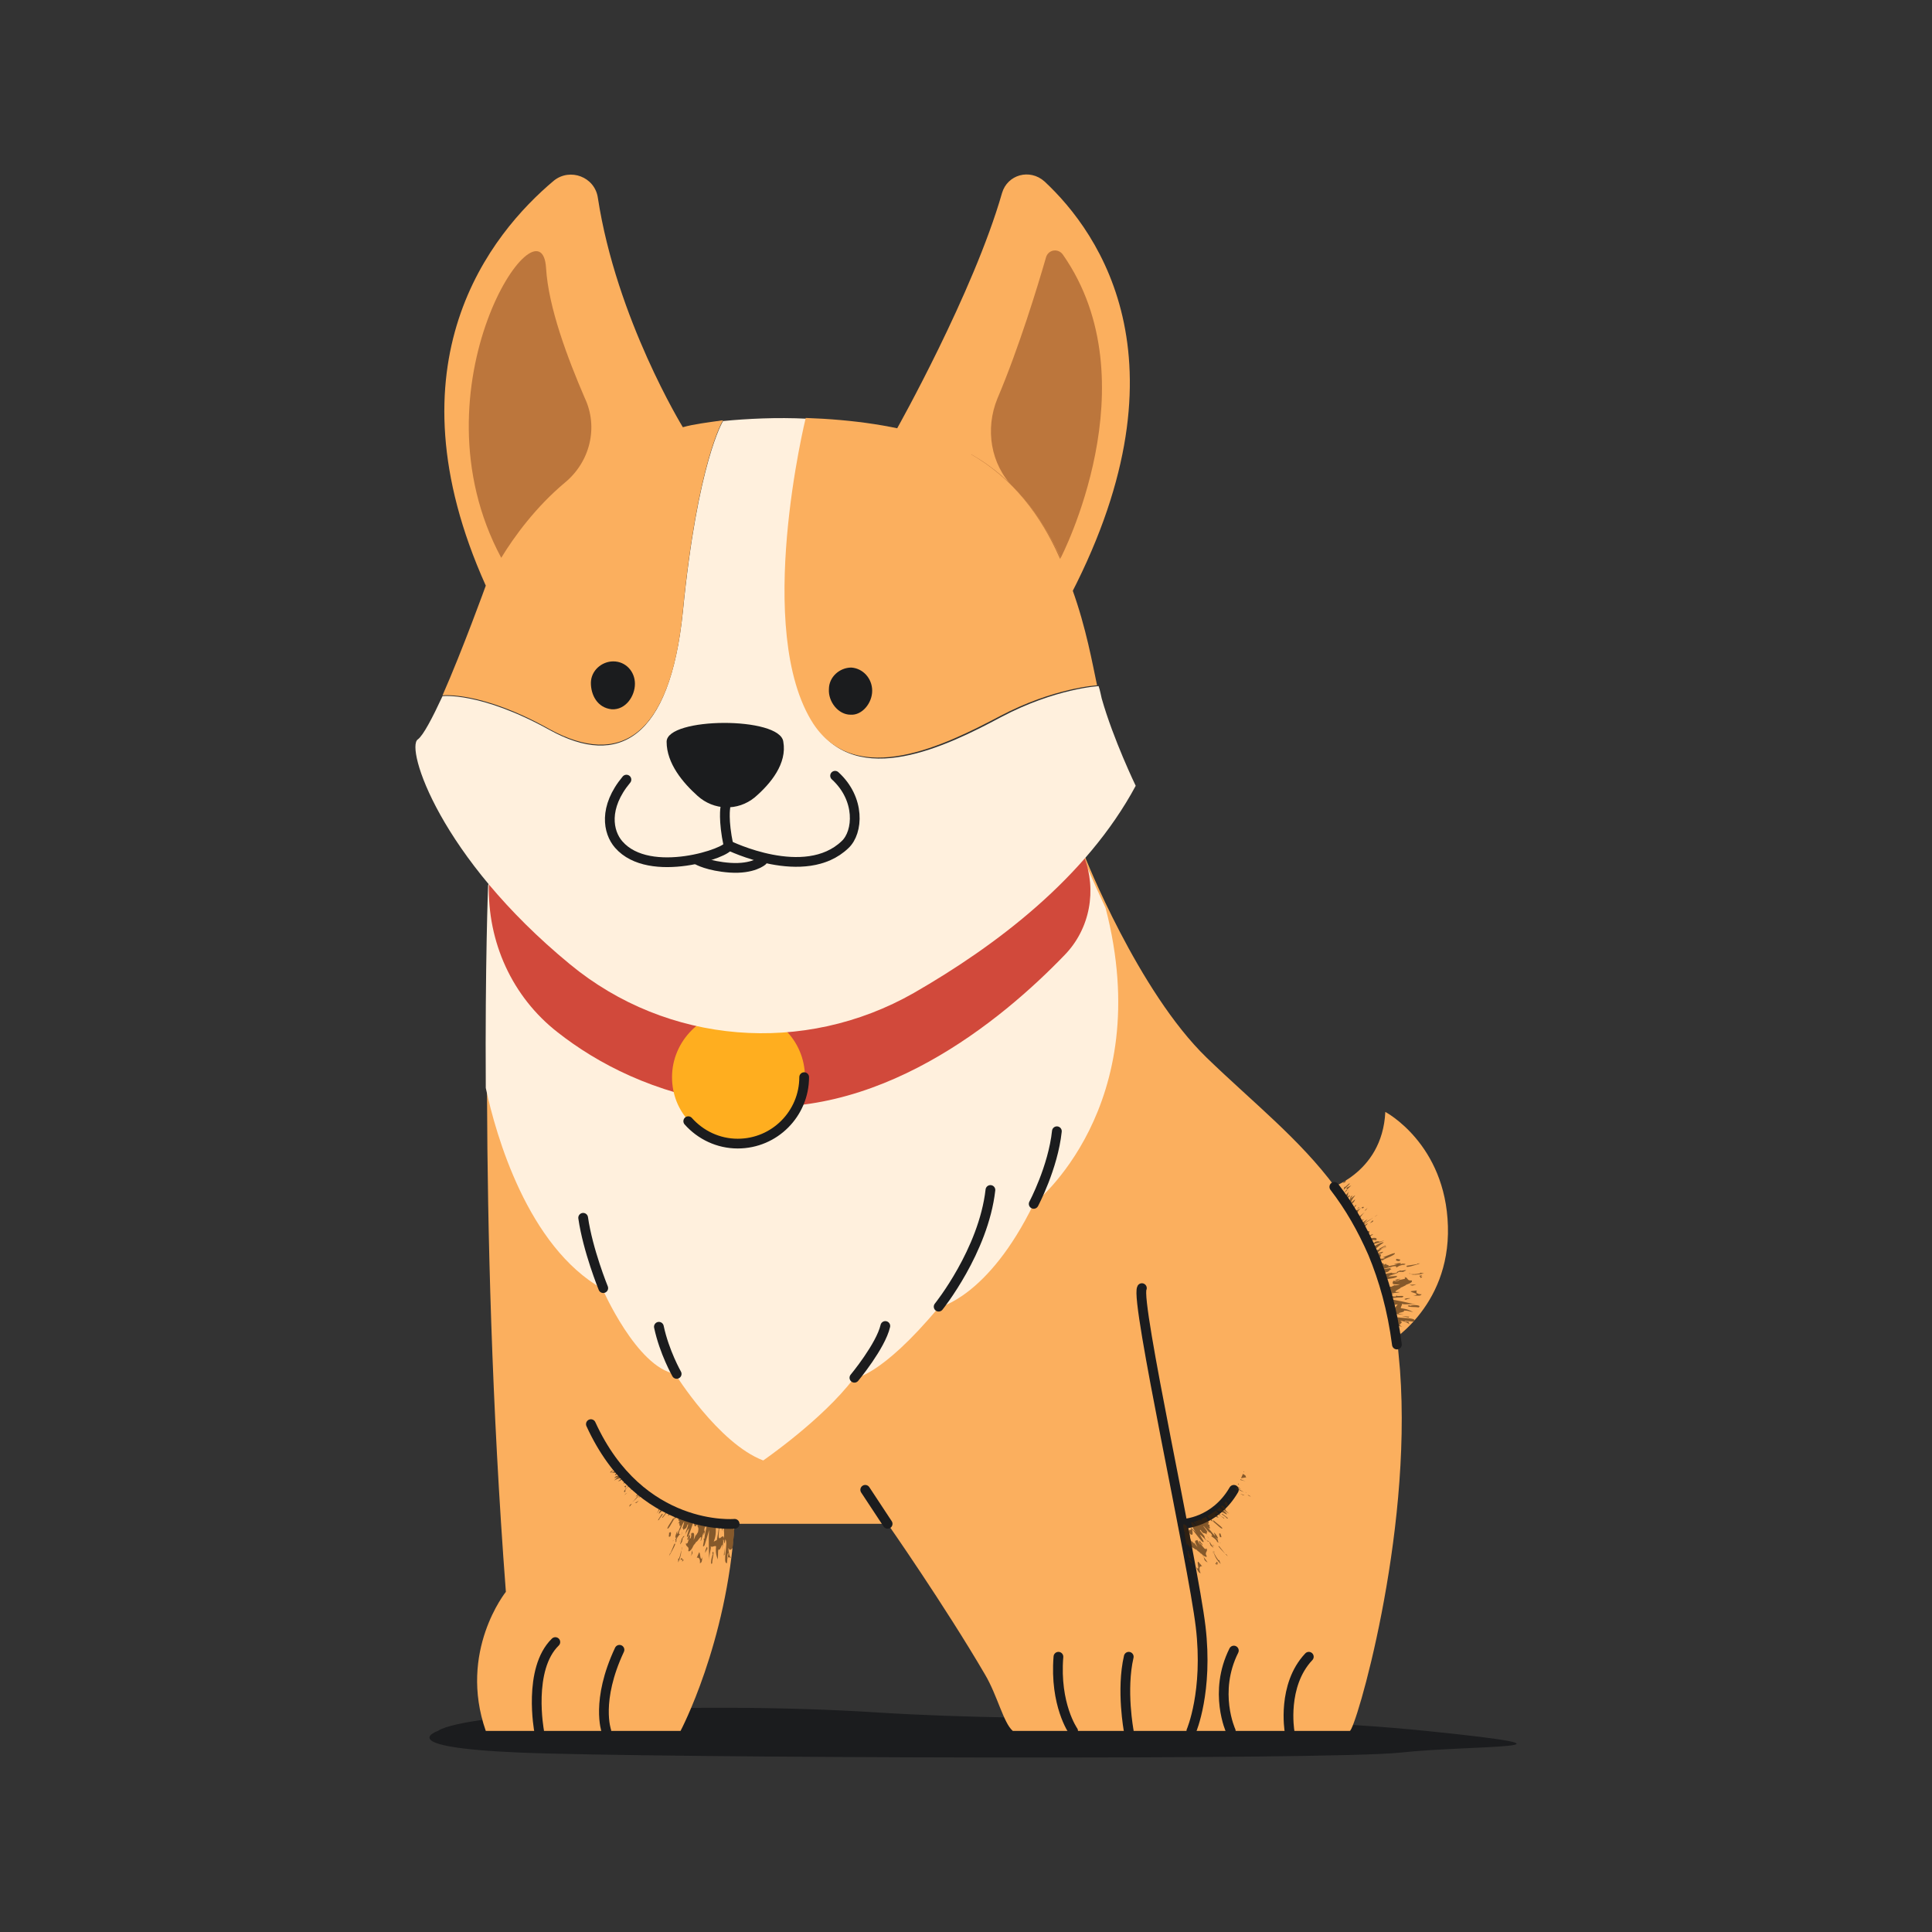 <svg version="1.1" x="0" y="0" xml:space="preserve" id="svg190" width="250" height="250" xmlns:xlink="http://www.w3.org/1999/xlink" xmlns="http://www.w3.org/2000/svg"><rect width="100%" height="100%" fill="#333333" stroke="none"/><style type="text/css" id="style1">.st0{fill:#fff0dd}.st22{fill:#1b1c1e}.st23{fill:none;stroke:#1b1c1e;stroke-width:1.26;stroke-linecap:round;stroke-linejoin:round;stroke-miterlimit:10}.st35{fill:#fbaf5e}.st37{fill:#3e240c}.st38{fill:#bc763c}</style><g id="Illustration" transform="translate(-133.94 -71.118)"><g id="g190"><path class="st22" d="M190.6 295.1s-6.1 2.1 10.6 2.8c16.7.7 105 1 114 0 9.1-1 26.8-.4 3.3-2.8s-47.6-.9-71.2-2.4-53.2 0-56.7 2.4z" id="path1"/><g id="g138"><path class="st35" d="M305.4 225.1s7.4-1.9 7.8-10.1c0 0 7.8 4.1 8.1 14.8.3 10.7-8 15.3-8 15.3s-11.3-7.1-7.9-20z" id="path2"/><g id="g54"><defs id="defs2"><path id="SVGID_00000075851481843212030990000016759761471447853501_" d="M305.4 225.1s7.4-1.9 7.8-10.1c0 0 7.8 4.1 8.1 14.8.3 10.7-8 15.3-8 15.3s-11.3-7.1-7.9-20z"/></defs><clipPath id="SVGID_00000176016438864661232710000017674412303500763269_"><use xlink:href="#SVGID_00000075851481843212030990000016759761471447853501_" style="overflow:visible" id="use2"/></clipPath><g style="opacity:.62" clip-path="url(#SVGID_00000176016438864661232710000017674412303500763269_)" id="g53"><g id="g52"><g id="g51"><g id="g50"><g id="g49"><path class="st37" d="M311.6 236.1h.3c0-.1 0-.1-.3 0z" id="path3"/><path class="st37" d="M310.5 231.9Z" id="path4"/><path class="st37" d="m310.5 232-.3.2c.1-.1.2-.1.3-.2z" id="path5"/><path class="st37" d="M314.2 235.7h.5z" id="path6"/><path class="st37" d="M315.5 234.7c.1 0 .1-.1.2-.1-.1.1-.1.1-.2.1z" id="path7"/><path class="st37" d="M311.4 239.8h-.1z" id="path8"/><path class="st37" d="M312 240c.2 0 .1 0 0 0z" id="path9"/><path class="st37" d="M312.5 239.9Z" id="path10"/><path class="st37" d="M316.9 242.1h.4-.4z" id="path11"/><path class="st37" d="M310.9 239.7h.3-.3z" id="path12"/><path class="st37" d="M311.5 236.1h.2-.2z" id="path13"/><path class="st37" d="M314.2 236Z" id="path14"/><path class="st37" d="M309.4 230.7h-.2c0 .1.1.1.2 0z" id="path15"/><path class="st37" d="M312.1 238.7c1.1-.2.1.1 1.2 0-.3-.1-.4-.1.1-.2.6 0 0 .2.9.1l-.4-.1c.5-.1 1.2-.1 1.1-.2-1.3.1.4-.5.2-.6h.1l.6-.3h.1-.2c.6-.2 1-.4.8-.6-.7.1-.4-.5-1-.4.2 0 .2.1.1.2l-.9.2c0-.2.8-.2.2-.2-1.2.3 0 .2-.1.3h-.7c0 .2-.4.5.9.4-.2.1-.7.2-.9.1.7 0-.6.2 0 .2-1.1.1-.6-.2-1.3-.2.8-.4 0-.4-.3-.6.8-.2 1.5-.2 2-.4.5-.3-.5-.1-1-.1.2-.2 1.3-.4 1.3-.6h.6c1.1-.5-.5 0-.3-.2-.3.1-.6.2-.5.3-.4.1-.6.1-.7 0-.6.1-1.1.3-.9 0 .7-.1.5-.3.8-.4h.2c-.3 0-.2-.2-.3-.2h.2c-.3 0-1.1.2-1 .1.3-.1 1.3-.3 1.1-.3.5-.1.6 0 .5.2.1-.2.9-.5 1-.4.6-.2-.3-.1-.1-.2-.2.1-.4.1-.6.2.8-.3 0-.3-.6-.1h.5c-.7.2-1.2.2-1.5.4 1-.4-.6-.2.2-.6l-.5.3c.2-.4-1.1-.2-1.4-.3.4-.1 1.5-.5 1.2-.2.1-.3 1.1-.5 1.6-.9.3-.4-1.1.3-1.5.4l.3.1c-1.4.4 0-.6-.9-.5.3-.2.2 0 .4-.1.6-.4-.2-.1-.5 0 .1-.2.3-.5 1.1-.8.1-.2-.5.3-.8.3l.2-.1-1 .3c.2-.2.5-.6 1.3-1.1-.3-.2-1.8.9-2.2.9.3-.3.6-.3.9-.5l-.2-.1c.9-.4.6-.1 1.6-.6-1.1.4-.4 0-1.2.2l-.1.1c-.7.3-.4-.2-.6-.2.4-.2.6-.1.8-.1.3-.3-.3-.5-1.2 0 .1-.2.3-.5.8-.7 0-.3-1.3.7-1.2.4l.6-.5c.7-.9-1.2.2-.5-.7l-.8.6c.3-.3.4-.5.6-.8l.3-.1c.6-.6-.7.4-.3-.1l-.9.9c.8.1 0 1.3 1.1 1.2l.3-.3c-.2.2.1.1-.3.4h-.1c.3 0-.7.7-.6.8.6-.3-.1.4.8-.3l-.6.4c.4-.2.8-.5 1-.5 0 .1-.4.4-.7.4-.2.5.1.8.6 1l-.5.1c-.2.2 1-.1-.3.4.6-.1-.2.6 1.1 0-1.2.7-.4.6-.1.8 1.1-.5.4.1.9-.1-.9.3-1 .1-1.5.4 1.4-.3-.8 1 1.5.3-.1.1-.2.1-.3.1 0 0-.4.2-.4.3.4-.1.6-.3.7-.2-.1.1-.7.3-1 .4.6 0 .9.2 1.8 0-.2.1-.7.3-.9.3.8.1-.1.3.4.5-.1-.1-1 .2-.6-.1-1.3.4.3.4-.3.7l.9-.1c.2.1-.6.3-1 .2-.5.3 0 .3.1.5h-.2v.2h1.2c-.3.5-.6.5-.3.3z" id="path16"/><path class="st37" d="M312.6 238.8h.1z" id="path17"/><path class="st37" d="M315.7 235.5c-.2.1-.3.1-.3.2.1-.1.2-.2.3-.2z" id="path18"/><path class="st37" d="M314.2 241.4c1.3 0-.2-.2.1-.3.2.1 1 .1 1.3.1-1.7-.2.3-.2 0-.5.6 0 .6.1 1.2.2-.4-.2-.7-.4-1.6-.5 0-.3.3-.5.1-.6.4.2.9 0 1.8.1-1.1-.2-2.4-.6-3.8-.7 1-.1 1.1-.2 2.1-.2.6-.4-1 0-.7-.3l-.2.2c-.3-.1-1.3 0-2 0l.2.3c-.7.1-.6-.1-.8-.2-.9 0-.6.2-1.3.3.6 0 .4.1.7.2h-.4c-.4.2.6.2.6.3h-.3c.4 0 1 0 1.1.1v-.1c.9.1 1.5.3 2.5.1l-.3.4c-1 0-2.5 0-2.7-.2h-.4c-.6.1.8.3 1.6.2 2.4.1.1.5 1.1.8-.7 0-.9-.1-1.4-.2-.1-.1-.1-.1.5-.1-.4-.3-2.1.1-1.9-.3.3-.2 1.1.2 1.1-.1l-1.8-.1c.1.1.4.2.6.4.6.3.6.6.5.8-.1.2-.4.3-.4.3.1.9.2 1.9.1 2.9.2.4.1.4 1.7 1.1.4.1.3-.2.9.1-.6-.2-.9-.5-.8-.6.6.2.3.2.4.2h.1c.3.1.5.2.5.3 1 .1.9-.4-.3-.9.7 0 1 .4 1.4.6.6-.5.6-1 .8-1.6-1.1-.2-.7-.2-1.5-.4h.4c-.2 0-1-.2-1.2-.1 1-.2-1.5-.6-2-.9l.6.1c-.1-.2-.1-.2-.4-.4 1.2-.2.2.3 1.6.3l-.2-.1c.6.1 1.6.3 2 .4-.9-.4.4-.4-.3-.8.7.1 1.2.4 1.2.5.1-.1-.4-.4.2-.3l-.8-.1c-.1-.2.8.1 1.3 0 .3-.6-2.3-.3-2.8-.7z" id="path19"/><path class="st37" d="M314.3 236.8c-.1.1 0 .1.1.1 0 0 0-.1-.1-.1z" id="path20"/><path class="st37" d="M316 237.4h.3-.3z" id="path21"/><path class="st37" d="M317.2 237.3c-.4.1-.4 0-.9.1.3 0 .3.2.9-.1z" id="path22"/><path class="st37" d="M308.2 223.7c-.2.2-.4.3-.5.5l.3-.1z" id="path23"/><path class="st37" d="m307.9 224.7-.1.4.8-.8c-.1-.2-.5.5-.7.4z" id="path24"/><path class="st37" d="m307.9 225.5-.2.2.2-.2z" id="path25"/><path class="st37" d="m308.2 225.1.6-.6-.6.3v.3c-.2.1-.2.3-.3.4l.4-.4s-.1.1-.1 0z" id="path26"/><path class="st37" d="M308.4 225.2c0-.1.1-.1.1-.2 0 .1-.1.2-.1.2z" id="path27"/><path class="st37" d="M307.8 226.7c.2-.3.5-.5.8-.8.1-.4-.7.6-.6.2.6-.3.2-.4.5-.8-.5.5-.8 1-.7 1.4l.3-.5c0 .1-.2.3-.3.5z" id="path28"/><path class="st37" d="m309.3 226.3-.6.5c.2-.3.1-.4.6-1-.1 0-.4.3-.6.4.2-.3.4-.6 0-.2-.1.6-.3.7-.2 1.1-.1.1-.1.1-.1 0l-.1.4c.5-.7.8-.6 1-1.2z" id="path29"/><path class="st37" d="M309.1 227c-.1-.1-.7.4-1 .8l.6-.2c0-.1-.1-.1.4-.6z" id="path30"/><path class="st37" d="M309.3 227.1c-.2.3-.8 1-.2.5-.2 0 .7-.8.2-.5z" id="path31"/><path class="st37" d="m309.5 228.4.2-.6c.7-.8.3-.1.7-.4 0-.3-.2 0-.8.3 0-.1-.5.2-.7.3.8-.2-.9 1.5.6.4z" id="path32"/><path class="st37" id="polygon32" d="M309.8 227.4v-.1l-.3.3z"/><path class="st37" d="M309.2 229.7c-.8.9.7-.2.5.3-.1 0-.1.1-.3.2h.2l-.2.2c.5-.5.9-.5 1.4-.8.5-.6-.7.5-.2-.2.3-.2.7-.5.9-.6-.3.1-.7.4-1 .6-.1 0 .2-.3.4-.5-.4.2-1.2.9-1.1.6.4-.5.8-.6.5-.6-.8.8 0-.3-.6.2.1-.3.5-.8.8-1.1-.7.6-1.3 1-1.6 1.1l.7-.3-.7.8c.3-.3.3-.1.3.1z" id="path33"/><path class="st37" d="M311.4 228.8c.1 0 .1-.1.2-.1 0 0-.1 0-.2.1z" id="path34"/><path class="st37" id="polygon34" d="m310.9 227.4-.4.4.2-.1z"/><path class="st37" d="M312.1 228.4c0-.1-.3.2-.3.2l.4-.3z" id="path35"/><path class="st37" id="polygon35" d="M311.6 229.2v-.2l-.4.4z"/><path class="st37" d="M313.2 232.4c.3-.3-.4.1-.8.3 0 .3.6-.3.8-.3z" id="path36"/><path class="st37" d="M315 234.3c.4-.3-.3-.2-.3-.3-.3.2 0 .3.3.3z" id="path37"/><path class="st37" d="M317.7 234.6c-.2 0-.4 0-.4.1l-1.3.2c-.4.4 1.2-.1 1.7-.3z" id="path38"/><path class="st37" d="m318.2 235.9-.5-.1v.1c-.5.1-.8.1-1.2.1.3.1.8.1 1.7-.1z" id="path39"/><path class="st37" d="M316.2 235.9s.1 0 0 0c.3 0 .4-.1 0 0z" id="path40"/><path class="st37" d="M316.3 236h.1s0-.1-.1 0c-.1 0-.2 0 0 0z" id="path41"/><path class="st37" d="m317.6 236.2.2.3.2-.2c-.7.1.5-.3-.4-.1z" id="path42"/><path class="st37" d="m317.3 238.1-.8.1c-.1.2 1.5.3.3.6.5-.1.9.1 1.1-.2-.7 0-.8-.3-.6-.5z" id="path43"/><path class="st37" d="M316.3 239.1c-.2 0-.4 0-.6.1-.1.1.3.1.6.1-1.1 0 .6-.2 0-.2z" id="path44"/><path class="st37" d="M316.4 240.1c0-.1-.1-.1-.3 0 .1.2.9.1 1.4.2.5-.3-.7-.4-1.1-.2z" id="path45"/><path class="st37" d="M310.7 241.3c.7 0 .6-.1.3-.1.2 0 0 .1-.3.1z" id="path46"/><path class="st37" id="polygon46" d="m315.3 241.4.9.2.1-.1z"/><path class="st37" id="polygon47" d="M317.2 242.7h-.6l.7.2z"/><path class="st37" d="M316.4 242.9v.2h.3c.2-.1-.3-.1-.3-.2z" id="path47"/><path class="st37" d="M316.5 243.5h.2l-.4-.2z" id="path48"/><path class="st37" d="M311.9 245.2c-.6-.2-.3 0-.4-.1.1.1 1 .3.4.1z" id="path49"/></g></g></g></g></g></g><path class="st35" d="M197.3 185.6s-1.6 43.1 2.1 91.5c0 0-6.2 7.7-2.6 18H222s6-11.3 7-26.8h19.8s7.4 10.6 12.6 19.5c1.6 2.7 2.4 6.3 3.6 7.3h43.6c.7 0 8.1-25 6.5-46.7l-.3-3.3c-.6-4.6-1.7-8.4-3.1-11.8-1.4-3.2-3-6-5-8.6-4.6-6.2-10.6-10.9-16.6-16.7-8.9-8.6-15.8-26.1-15.8-26.1s2.8-5.8-27.3-7.2c-30.1-1.3-48.2 3-49.7 10.9z" id="path54"/><path class="st23" id="line54" d="m248.8 268.3-2.9-4.4"/><path class="st0" d="M267.7 226.9c-5.9 12.1-12.3 13.4-12.3 13.4-7.5 9-11 9.2-11 9.2-4 5.3-11.7 10.6-11.7 10.6-5.8-2.2-11.4-11.2-11.4-11.2-5-.9-9.4-11-9.4-11-9.7-5.5-13.8-19.9-15.1-26-.1-16 .3-26.2.3-26.2 1.6-7.8 19.6-12.2 49.7-10.8 30.1 1.4 27.3 7.2 27.3 7.2s1.1 2.7 2.9 6.5c6.7 25.8-9.3 38.3-9.3 38.3z" id="path55"/><path d="M274.2 181.9c1.7 4.4.8 9.4-2.5 12.8-8.1 8.4-24.4 22-43.3 19.3-9.9-1.4-17.2-5.3-22.3-9.3-5.9-4.6-9.1-11.7-8.9-19.2 1.6-7.8 19.6-12.2 49.7-10.8 30.1 1.4 27.3 7.2 27.3 7.2z" id="path56" style="fill:#d1493b"/><path d="M238.1 210.5c0-4.8-3.9-8.6-8.6-8.6-4.7 0-8.6 3.9-8.6 8.6 0 2.2.8 4.2 2.2 5.7 1.6 1.8 3.9 2.9 6.4 2.9 4.7 0 8.6-3.8 8.6-8.6z" id="path57" style="fill:#ffae1f"/><path class="st23" d="M223 216.2c1.6 1.8 3.9 2.9 6.4 2.9 4.8 0 8.6-3.9 8.6-8.6" id="path58"/><path class="st35" d="M250 126.6s9.9-17.6 13.6-30.5c.7-2.4 3.6-3.2 5.5-1.5 7.2 6.7 19.3 23.9 2.7 54.8.1 0-22.9-8.6-21.8-22.8z" id="path59"/><path class="st38" d="M271.2 143.3c-1.5-3.2-3.4-6.4-6.1-9.1-3-3-3.7-7.6-2.1-11.5 2.8-6.6 5.2-14.5 6.3-18.3.3-1 1.6-1.2 2.2-.3 11.5 16.5-.3 39.2-.3 39.2z" id="path60"/><path class="st38" d="M271.2 143.3c-1 2.1-17.5-4.5-12.1-12.7.1-.2.3-.5.5-.7 5.7 3.2 9.2 8.2 11.6 13.4z" id="path61"/><path class="st0" d="M280.9 172.8c-6.4 11.9-18.1 20.7-28.7 26.8-14.2 8.1-31.9 6.7-44.5-3.7-16.9-13.9-21.3-28-19.7-29.1.7-.5 1.9-2.8 3.2-5.6 0 0 4.9-.6 13.9 4.4 8.9 4.9 15.5 1.1 17.2-15.3 1.9-19.4 5.2-24.7 5.2-24.7 3.1-.3 6.9-.5 10.9-.3 0 0-6.9 27.6 1 39.6 5.5 8.4 17 2.8 24.1-1 7-3.7 12.6-4 12.6-4 .2.6.3 1.2.4 1.6 1.5 5.3 4.4 11.3 4.4 11.3z" id="path62"/><path class="st35" d="M222.3 126.4c1.4-.4 3.1-.6 5.2-.9 0 0-3.3 5.3-5.2 24.7-1.6 16.3-8.2 20.2-17.2 15.3-8.9-5-13.9-4.4-13.9-4.4 2.6-5.9 5.6-14.2 5.6-14.2-13-28.9.7-45.6 8.8-52.4 2.1-1.7 5.3-.5 5.7 2.2 2.4 15.7 11 29.7 11 29.7z" id="path63"/><path class="st35" d="M275.9 159.8s-5.6.3-12.6 4-18.5 9.4-24.1 1c-7.8-12-1-39.6-1-39.6 5.9.2 12.1 1 17.1 2.8 1.1.4 2.1.8 3.1 1.3.3.2.7.3 1 .5 5.7 3.2 9.3 8.2 11.6 13.4.7 1.4 1.2 2.8 1.7 4.2 1.8 5 2.6 9.6 3.2 12.4z" id="path64"/><path class="st22" d="M231.6 174.3c-2.2 1.8-5.3 1.7-7.4-.2-1.9-1.7-4-4.2-4-7 0-3.2 14.7-3.3 15.1 0 .5 2.8-1.6 5.4-3.7 7.2z" id="path65"/><path class="st22" d="M216.1 159.6c0 1.6-1.2 3.4-3 3.3-1.9-.2-2.7-1.9-2.7-3.4 0-1.6 1.4-2.8 2.9-2.8 1.6 0 2.8 1.3 2.8 2.9z" id="path66"/><path class="st22" d="M246.8 160.5c0 1.6-1.3 3.2-2.8 3.1-1.6 0-2.9-1.7-2.8-3.3 0-1.6 1.4-2.8 2.9-2.8 1.5.1 2.7 1.4 2.7 3z" id="path67"/><path class="st38" d="M207 133.6c-3.7 3.1-6.5 6.9-8.2 9.7-11.9-22.2 5.2-47.3 5.8-37.5.3 5.1 2.8 11.7 5 16.8 1.8 3.8.7 8.3-2.6 11z" id="path68"/><g id="g120"><defs id="defs68"><path id="SVGID_00000107560864957244018810000017567177664766901416_" d="M229 268.3c-.3 5.3-1.3 10.1-2.3 14.2-11.1-7.2-13.8-20.2-14.3-23.4 6.6 10.1 16.6 9.2 16.6 9.2z"/></defs><clipPath id="SVGID_00000173856379059002492290000002955261249685728940_"><use xlink:href="#SVGID_00000107560864957244018810000017567177664766901416_" style="overflow:visible" id="use68"/></clipPath><g style="opacity:.62" clip-path="url(#SVGID_00000173856379059002492290000002955261249685728940_)" id="g119"><g id="g118"><g id="g117"><g id="g116"><g id="g115"><path class="st37" d="M223 266.8c0 .1-.1.2-.1.3 0 0 .1-.1.1-.3z" id="path69"/><path class="st37" d="M219.2 265Z" id="path70"/><path class="st37" d="m219.2 265 .2-.3c0 .1-.1.2-.2.3z" id="path71"/><path class="st37" d="M222.2 269.3c0 .1 0 .2-.1.5z" id="path72"/><path class="st37" d="M221.1 270.4c0 .1-.1.1-.1.2 0-.1 0-.1.1-.2z" id="path73"/><path class="st37" d="M226.7 267.2v-.1c.1 0 0 0 0 .1z" id="path74"/><path class="st37" d="M226.9 267.9c0-.1 0 0 0 0 0 .2 0 0 0 0z" id="path75"/><path class="st37" d="M226.6 268.3c.1.1 0 .1 0 0z" id="path76"/><path class="st37" d="M228 273.1v.4-.4z" id="path77"/><path class="st37" d="M226.8 266.7v.3c0-.1-.1-.1 0-.3z" id="path78"/><path class="st37" d="M223.1 266.7c0 .1-.1.1-.1.2.1-.1.1-.2.1-.2z" id="path79"/><path class="st37" d="M222.5 269.4c0-.1 0-.1 0 0z" id="path80"/><path class="st37" d="M218.2 263.7v-.2c.1 0 .1.1 0 .2z" id="path81"/><path class="st37" d="M225.5 267.7c-.4 1.1.1.1-.2 1.1 0-.3 0-.4-.2.1-.1.6.2 0-.1.9v-.4c-.2.4-.3 1.2-.4 1.1.3-1.3-.5.4-.6.1v.1l-.4.5v.1c0-.1 0-.1.1-.2-.3.6-.6.9-.7.7.2-.7-.4-.4-.3-1.1 0 .2 0 .2.2.1l.3-.8c-.1 0-.3.8-.3.2.5-1.1.2.1.4 0 .1-.3.1-.5.1-.7.2 0 .5-.3.3.9.1-.2.3-.7.3-.8-.1.7.3-.6.2 0 .3-1.1-.1-.7 0-1.3-.5.8-.4-.1-.5-.3-.3.8-.5 1.5-.7 1.9-.4.4 0-.5.1-1-.3.2-.6 1.2-.8 1.2l-.1.5c-.6 1 .1-.5-.1-.3.2-.3.3-.5.4-.4.2-.4.2-.6.2-.6.2-.5.4-1.1.2-.9-.2.7-.3.4-.5.7v.1c0-.3-.1-.2-.1-.4l-.1.2c.1-.3.4-1.1.2-.9-.2.3-.5 1.2-.5 1-.2.5-.1.6.1.5-.2.1-.7.8-.5.9-.3.6 0-.3-.2-.1l.3-.6c-.4.8-.3-.1 0-.6l-.1.5c.4-.6.4-1.1.7-1.4-.6.9-.1-.7-.6.1l.3-.5c-.4.2 0-1.1 0-1.5-.1.3-.8 1.4-.4 1.1-.4 0-.7 1-1.1 1.4-.4.2.5-1 .7-1.4v.3c.6-1.3-.6-.1-.4-1-.2.3-.1.2-.1.3-.5.5 0-.2.1-.5-.2 0-.5.2-1 .9-.3.1.3-.4.4-.7l-.1.1.5-.9c-.3.2-.7.4-1.3 1-.1-.3 1.2-1.6 1.3-2-.4.3-.4.5-.6.8l-.1-.2c-.6.8-.2.5-.9 1.4.6-1 0-.4.4-1.2l.1-.1c.5-.7-.1-.4-.1-.6-.3.4-.2.5-.3.7-.4.2-.4-.3.2-1.2-.2.1-.6.2-.8.6-.3-.1 1-1.1.6-1.1l-.6.6c-1 .6.4-1.1-.6-.6l.7-.7c-.3.2-.6.3-.9.5l-.2.3c-.7.4.5-.6 0-.3.2-.2.8-.5 1-.7 0 .8 1.3.2 1 1.3l-.3.3c.2-.1.1.1.5-.3v-.1c0 .3.9-.5.9-.5-.4.5.4 0-.4.8l.5-.5c-.2.3-.6.7-.7.9.1 0 .4-.3.5-.6.5-.1.8.3.9.8l.2-.5c.2-.2-.3.9.4-.2-.2.5.6-.1-.2 1.1.9-1.1.7-.2.8.1-.7 1 0 .4-.2.9.5-.8.3-.9.6-1.4-.5 1.4 1.1-.6 0 1.5.1-.1.1-.2.2-.2l.4-.4c-.2.4-.3.5-.3.7.1 0 .4-.6.5-.9-.1.6.1.9-.3 1.8.2-.2.4-.7.5-.9 0 .8.3 0 .4.5-.1-.1.3-.9.1-.6.6-1.2.3.4.8-.2l-.2.8c.1.2.4-.6.4-.9.4-.4.3.1.5.2 0-.1.1-.3 0-.2h.2c0 .2-.1.7-.3 1.2-.1 0 0-.3-.3 0z" id="path82"/><path class="st37" d="M225.6 268.2v.1-.1c0 .1 0 .1 0 0z" id="path83"/><path class="st37" d="M221.8 270.7c.1-.2.2-.3.2-.3-.1.2-.2.3-.2.3z" id="path84"/><path class="st37" d="M227.8 270.3c-.2 1.3-.1-.2-.3.1.1.2-.1 1-.1 1.3.1-1.7-.2.3-.5-.1-.1.5 0 .7-.1 1.3-.1-.4-.3-.7-.2-1.7-.3-.1-.5.2-.7 0 .1.4-.2.9-.2 1.8 0-1.1-.1-2.5 0-3.9-.3 1-.3 1.1-.6 2-.5.6.2-1-.2-.8l.2-.1c0-.3.2-1.3.4-2l.3.2c.2-.7 0-.6 0-.8.2-.8.3-.5.5-1.2-.1.6 0 .4 0 .7l.1-.4c.2-.4.1.6.2.6 0-.1.1-.2.1-.2-.1.4-.1.9-.1 1.1v-.1c-.1.9.1 1.5-.3 2.5l.4-.2c.2-1 .4-2.5.3-2.7l.1-.4c.2-.5.2.8-.1 1.7-.3 2.4.5.2.6 1.2.1-.6 0-.9 0-1.4-.1-.1-.1-.1-.2.4-.2-.4.4-2 .1-1.9-.2.3 0 1.1-.3 1.1l.2-1.8c.1.1.2.4.3.6.2.6.5.7.7.6.2-.1.3-.3.3-.3.9.3 1.9.5 2.8.6.3.2.4.1.8 1.9 0 .4-.2.2-.1.8-.1-.7-.3-1-.5-.9 0 .7.2.3.2.5.1.3.1.6.2.6-.1 1-.6.8-.8-.4-.1.7.2 1 .3 1.5-.6.5-1.1.5-1.7.5 0-1.2-.1-.7-.1-1.5l-.1.4c0-.2 0-1 .1-1.2-.4.9-.3-1.6-.5-2.1v.6c-.2-.1-.2-.1-.3-.5-.4 1.1.2.2 0 1.7l-.1-.2c0 .6 0 1.6.1 2-.2-1-.5.4-.8-.4 0 .7.2 1.2.3 1.3-.1.1-.3-.4-.4.2l.1-.8c-.2-.1-.1.8-.2 1.3-.6 0 .2-2.6-.2-3.1z" id="path85"/><path class="st37" d="M223.3 269.6c.1 0 .1 0 .1.1z" id="path86"/><path class="st37" d="M223.6 271.4c0 .1-.1.2-.1.3 0-.1.1-.2.1-.3z" id="path87"/><path class="st37" d="M223.3 272.5c.2-.3.1-.4.2-.8 0 .3.2.3-.2.8z" id="path88"/><path class="st37" d="M211.5 261.3c.2-.1.4-.4.6-.4l-.2.3z" id="path89"/><path class="st37" d="M212.5 261.2h.4l-.9.6c-.2-.2.6-.4.5-.6z" id="path90"/><path class="st37" d="m213.3 261.3.2-.2c-.1.1-.1.2-.2.2z" id="path91"/><path class="st37" d="m212.9 261.6-.7.5.4-.5h.3c.2-.2.3-.2.4-.2l-.5.4c.1-.2.2-.3.1-.2z" id="path92"/><path class="st37" d="M212.9 261.8c-.1 0-.1.1-.2.1.1-.1.2-.1.2-.1z" id="path93"/><path class="st37" d="M214.5 261.4c-.3.1-.6.4-.9.6-.4 0 .7-.6.3-.6-.4.5-.5.2-.9.3.7-.3 1.2-.5 1.5-.5l-.4.3c-.1.1.2-.1.4-.1z" id="path94"/><path class="st37" d="m213.9 262.8.6-.5c-.3.2-.4 0-1.1.4l.5-.5c-.4.2-.7.3-.2-.1.6 0 .7-.2 1.1 0l.1-.1.5-.1c-1 .5-.9.8-1.5.9z" id="path95"/><path class="st37" d="M214.5 262.8c-.1-.2.5-.6 1-.8l-.3.6c-.1-.1-.1-.3-.7.2z" id="path96"/><path class="st37" d="M214.7 262.9c.4-.2 1.2-.6.6-.1-.1-.1-1 .6-.6.1z" id="path97"/><path class="st37" d="m215.9 263.4-.6.1c-.9.5-.2.3-.5.7-.3-.1 0-.2.4-.7-.1 0 .3-.4.5-.6-.5.6 1.6-.8.2.5z" id="path98"/><path class="st37" id="polygon98" d="m214.9 263.6-.2-.1.3-.2z"/><path class="st37" d="M217.2 263.3c1-.6-.3.7.2.5 0-.1.1-.1.2-.2v.2l.2-.2c-.6.5-.7.8-1 1.2-.7.4.6-.6-.1-.2l-.8.8c.2-.3.5-.6.8-.9 0-.1-.3.2-.5.3.2-.4 1.1-1 .7-1-.6.3-.7.7-.7.3 1-.6-.3-.1.3-.6-.3 0-.9.4-1.2.6.7-.5 1.2-1.1 1.4-1.3l-.4.7.9-.6c-.4.4-.2.4 0 .4z" id="path99"/><path class="st37" d="M215.9 265.3c0 .1-.1.1-.1.2 0 0 0-.1.1-.2z" id="path100"/><path class="st37" id="polygon100" d="m214.7 264.6.4-.3-.2.1z"/><path class="st37" d="M215.4 265.9s.2-.2.3-.2l-.3.4z" id="path101"/><path class="st37" id="polygon101" d="M216.3 265.6h-.2l.5-.3z"/><path class="st37" d="M219.2 267.8c-.3.2.1-.3.4-.8.3 0-.3.5-.4.8z" id="path102"/><path class="st37" d="M220.7 269.9c-.4.3-.1-.3-.2-.4.3-.3.3 0 .2.4z" id="path103"/><path class="st37" d="M220.5 272.5c.1-.2.1-.4.2-.4l.5-1.2c.4-.3-.4 1.1-.7 1.6z" id="path104"/><path class="st37" d="M221.7 273.3v-.5h.1c.2-.5.2-.7.3-1.1 0 .2 0 .7-.4 1.6z" id="path105"/><path class="st37" d="M222.1 271.3s0 .1 0 0c-.1.2-.2.4 0 0z" id="path106"/><path class="st37" d="M222.2 271.5v.1c-.1-.1-.1-.1 0-.1-.1-.2 0-.3 0 0z" id="path107"/><path class="st37" d="m222.1 272.7.3.3-.2.2c.2-.8-.4.3-.1-.5z" id="path108"/><path class="st37" d="m224.1 272.7.3-.7c.2-.1.1 1.6.5.4-.2.4 0 .9-.4 1 .1-.6-.2-.8-.4-.7z" id="path109"/><path class="st37" d="M225.2 271.9c0-.2.1-.4.2-.6.1-.1.1.3 0 .6.2-1-.3.6-.2 0z" id="path110"/><path class="st37" d="M226.2 272.2c-.1 0-.1-.1 0-.3.2.1-.1.9-.1 1.5-.3.4-.1-.8.1-1.2z" id="path111"/><path class="st37" d="M228.4 266.8c-.1.6-.2.5-.2.3 0 .2.1 0 .2-.3z" id="path112"/><path class="st37" id="polygon112" d="M227.7 271.4v.9l-.1.1z"/><path class="st37" id="polygon113" d="m228.6 273.4.1-.5.1.7z"/><path class="st37" d="m229 272.8.2.1-.1.3c-.1.1-.1-.4-.1-.4z" id="path113"/><path class="st37" d="M229.5 272.9c0-.1 0 0-.1.2l-.2-.4z" id="path114"/><path class="st37" d="M232 268.7c-.1-.7 0-.3 0-.4 0 .1.1 1 0 .4z" id="path115"/></g></g></g></g></g></g><g id="g137"><path class="st23" d="M203.7 295.1s-1.5-8 2.1-11.5" id="path120"/><path class="st23" d="M212.4 295.1s-1.4-3.9 1.7-10.5" id="path121"/><path class="st23" d="M229 268.3s-12.2 1.1-18.6-12.9" id="path122"/><path class="st23" d="M288.1 295.1s2.2-5.1 1.2-13.5c-1-8.4-8.5-42.2-7.6-43.8" id="path123"/><path class="st23" d="M212 237.8s-2-4.9-2.6-9.1" id="path124"/><path class="st23" d="M221.5 248.9s-1.6-2.8-2.3-6.1" id="path125"/><path class="st23" d="M244.5 249.4s3.4-4.1 4-6.7" id="path126"/><path class="st23" d="M255.4 240.2s5.8-7.2 6.7-15.1" id="path127"/><path class="st23" d="M267.7 226.9s2.5-4.7 3-9.4" id="path128"/><path class="st23" d="M272.8 295.1s-2.4-3.4-1.9-9.6" id="path129"/><path class="st23" d="M280 295.1s-1-5.3 0-9.6" id="path130"/><path class="st23" d="M293.2 295.1s-2.3-5 .4-10.4" id="path131"/><path class="st23" d="M300.8 295.1s-1-5.9 2.5-9.6" id="path132"/><path class="st23" d="M228.2 180.5s9.9 4.9 15.1-.1c1.7-1.6 2-5.9-1.3-8.9" id="path133"/><path class="st23" d="M227.8 175.6s-.3 1.6.4 4.9c.2.9-10.2 4.5-14.2-.1-1.4-1.6-2-4.8 1-8.4" id="path134"/><path class="st23" d="M224.2 182.4s1.4.8 4.2 1c3 .2 4.2-.9 4.2-.9" id="path135"/><path class="st23" d="M287 268.3s4.1-.1 6.6-4.4" id="path136"/><path class="st23" d="M314.7 245.1c-.6-4.6-1.7-8.4-3.1-11.8-1.4-3.2-3-6-5-8.6" id="path137"/></g></g><g id="g189"><defs id="defs138"><path id="SVGID_00000116956039205897759170000015488201030635459748_" d="M287 268.3s2.1 0 4.5-1.9 3.4-4.9 3.4-4.9 3.6 9.4 1.8 14c-1.7 4.6-7.4 6-7.4 6z"/></defs><clipPath id="SVGID_00000144311831621832364620000017271750842608811922_"><use xlink:href="#SVGID_00000116956039205897759170000015488201030635459748_" style="overflow:visible" id="use138"/></clipPath><g style="opacity:.62" clip-path="url(#SVGID_00000144311831621832364620000017271750842608811922_)" id="g188"><g id="g187"><g id="g186"><g id="g185"><g id="g184"><path class="st37" d="M288.7 267.8c.1.1.1.2.2.3 0 0 0-.1-.2-.3z" id="path138"/><path class="st37" d="M291.9 264.9Z" id="path139"/><path class="st37" d="m291.8 264.9-.3-.2c.1.1.2.1.3.2z" id="path140"/><path class="st37" d="M290.2 269.9c0 .1.1.2.2.4z" id="path141"/><path class="st37" d="M291.7 270.7c.1 0 .1.1.2.1-.1-.1-.2-.1-.2-.1z" id="path142"/><path class="st37" d="M285.3 269.3s0-.1-.1-.1c.1 0 .1 0 .1.1z" id="path143"/><path class="st37" d="M285.4 269.9s-.1 0 0 0v.1-.1z" id="path144"/><path class="st37" d="M285.7 270.3c0 .1 0 0 0 0z" id="path145"/><path class="st37" d="m285.8 275.3.1.4c0-.2 0-.3-.1-.4z" id="path146"/><path class="st37" d="M285.1 268.8c0 .1.1.2.1.3 0-.1 0-.1-.1-.3z" id="path147"/><path class="st37" d="m288.6 267.7.1.1z" id="path148"/><path class="st37" d="M290 270.1Z" id="path149"/><path class="st37" d="M292.5 263.4c0-.1 0-.1-.1-.2-.2.1-.1.1.1.2z" id="path150"/><path class="st37" d="M286.6 269.4c.7.9-.1.1.5 1-.1-.2-.1-.4.2 0 .3.6-.2 0 .3.8l-.1-.4c.3.3.7 1 .7.9-.7-1.1.6.2.6-.1v.1l.5.4v.1c0-.1-.1-.1-.1-.2.5.5.9.7.9.5-.4-.6.3-.6-.1-1.1.1.2 0 .2-.2.1l-.6-.7c.1-.1.5.6.3.1-.8-.9-.2.1-.3.1-.1-.2-.3-.5-.3-.6-.2.1-.6-.1 0 .9-.2-.2-.5-.6-.5-.7.3.7-.5-.5-.2.1-.6-.9-.1-.7-.4-1.2.7.6.4-.2.4-.5.5.6.9 1.2 1.3 1.6.5.3-.1-.5-.3-.9.3.1.9 1 1.2.9l.2.5c.9.8-.2-.4 0-.3-.2-.2-.4-.4-.5-.3-.3-.3-.3-.5-.3-.6-.3-.4-.8-.9-.5-.8.4.6.4.3.7.5l.1.1c-.1-.2.1-.3 0-.4l.1.1c-.1-.3-.7-.9-.5-.8.2.2.8 1 .8.8.4.4.3.5.1.5.2 0 .9.6.8.7.5.4-.1-.3.2-.2-.2-.1-.3-.3-.4-.4.6.6.3-.2-.2-.6l.2.5c-.5-.5-.7-.9-1.1-1.2.9.7-.1-.6.6-.1l-.5-.3c.5 0-.4-1-.4-1.4.2.3 1.2 1.1.7 1 .4-.1 1 .7 1.5 1 .5.1-.8-.8-1.1-1.1l.1.3c-1-1 .6-.3.1-1 .3.2.1.2.2.3.7.3 0-.2-.2-.4.2 0 .5 0 1.2.6.3 0-.5-.3-.6-.5l.2.1-.7-.7c.3.1.8.2 1.5.6 0-.4-1.6-1.2-1.8-1.6.5.1.6.4.8.6v-.2c.8.6.3.5 1.3 1.1-.9-.8-.2-.4-.7-1h-.1c-.6-.5 0-.4-.1-.6.4.3.4.4.5.6.4.1.3-.5-.6-1.1.2 0 .6 0 1 .4.3-.2-1.3-.8-.9-.9l.7.4c1.1.2-.7-.9.4-.7l-.9-.4c.4.1.6.1 1 .2l.2.3c.8.2-.6-.4-.1-.3l-1.2-.4c.3.7-1.2.6-.6 1.5.1 0 .2.1.4.2-.2-.1-.1.2-.5-.1l-.1-.1c.1.2-1-.3-1-.2.5.4-.4.1.6.6l-.6-.3c.3.2.8.5 1 .7-.1 0-.5-.2-.7-.4-.6.1-.7.5-.6 1l-.4-.4c-.3-.1.6.8-.5-.1.3.5-.6.1.5 1-1.1-.8-.7 0-.7.3.9.8.1.4.5.8-.7-.6-.6-.8-1-1.2.9 1.1-1.2-.2.4 1.5-.1 0-.2-.1-.2-.2 0 0-.4-.2-.5-.2.3.3.5.4.5.6-.1 0-.5-.5-.8-.7.3.5.2.9.8 1.6-.2-.2-.6-.5-.7-.7.3.7-.3.1-.2.6.1-.1-.6-.8-.2-.6-1-1-.2.5-.8.1l.5.7c0 .2-.5-.4-.6-.7-.5-.3-.3.2-.4.3-.1-.1-.2-.2-.1-.2l-.2.1c.1.2.3.6.6 1-.2-.5-.3-.8 0-.6z" id="path151"/><path class="st37" d="M286.7 269.9c0 .1 0 0 0 0z" id="path152"/><path class="st37" d="M291.1 271.2c-.2-.1-.3-.2-.3-.2.1 0 .2.1.3.2z" id="path153"/><path class="st37" d="M285.2 272.6c.6 1.2.1-.3.3 0 0 .2.3.9.5 1.2-.6-1.6.3.2.4-.2.3.5.2.6.4 1.2 0-.5.1-.8-.3-1.6.2-.1.6 0 .6-.2 0 .4.4.8.7 1.6-.3-1.1-.6-2.4-1.1-3.7.6.9.7.9 1.1 1.8.7.4-.4-.9 0-.8l-.2-.1c-.1-.3-.6-1.2-1-1.8l-.2.3c-.4-.6-.2-.6-.2-.8-.4-.8-.5-.4-.8-1 .3.5.1.4.2.7l-.2-.3c-.3-.3.1.6 0 .6-.1-.1-.1-.2-.1-.2.2.4.4.9.4 1v-.1c.4.8.4 1.5 1.1 2.3l-.5-.1c-.4-.9-1.1-2.3-1-2.5l-.2-.4c-.4-.4.1.9.5 1.6 1 2.2-.4.3-.2 1.3-.3-.6-.3-.9-.4-1.3 0-.1.1-.1.3.4.1-.5-1-1.8-.6-1.8.3.2.3 1 .6 1l-.7-1.7c-.1.1-.1.4-.1.7 0 .7-.3.8-.5.8s-.4-.2-.4-.2c-.8.5-1.6 1-2.5 1.4-.2.3-.3.2-.2 2 .1.4.3.2.3.8-.1-.7 0-1 .2-1 .1.6-.1.3 0 .5 0 .3.1.6 0 .6.4.9.8.6.6-.6.3.6.1 1 .1 1.6.8.3 1.2.1 1.8 0-.4-1.1-.2-.7-.3-1.5l.2.4c-.1-.2-.3-1-.5-1.2.6.7-.1-1.6-.1-2.1l.2.6c.1-.2.2-.2.2-.5.7.9-.2.3.5 1.6v-.3c.2.5.5 1.5.5 1.9-.1-1 .6.2.6-.6.2.6.1 1.2.1 1.3.1 0 .2-.5.4.1l-.3-.8c.1-.2.3.7.6 1.2.5-.4-1-2.5-.8-3.1z" id="path154"/><path class="st37" d="M289.3 270.5c-.1 0-.1 0-.1.1 0 0 .1 0 .1-.1z" id="path155"/><path class="st37" d="M289.5 272.3c.1.1.1.2.2.3 0-.1-.1-.2-.2-.3z" id="path156"/><path class="st37" d="M290.2 273.3c-.2-.3-.2-.3-.5-.7.1.3 0 .4.5.7z" id="path157"/><path class="st37" d="M298.1 259.1c-.2-.1-.5-.2-.7-.2l.2.2z" id="path158"/><path class="st37" d="m297.1 259.3-.4.1 1.1.3c.1-.2-.7-.2-.7-.4z" id="path159"/><path class="st37" d="m296.4 259.6-.3-.1c.1.1.2.1.3.1z" id="path160"/><path class="st37" d="m296.9 259.8.8.2-.5-.4-.3.2c-.2-.1-.3-.1-.5-.1l.6.2-.1-.1z" id="path161"/><path class="st37" d="M296.9 260h.2-.2z" id="path162"/><path class="st37" d="M295.3 260.1c.3 0 .7.2 1.1.3.4-.1-.8-.4-.4-.4.6.4.5 0 1 0-.8-.1-1.3-.1-1.6 0l.5.1c-.1.1-.4-.1-.6 0z" id="path163"/><path class="st37" d="m296.3 261.3-.7-.3c.4.1.4-.1 1.2.1-.1-.1-.4-.2-.6-.3.4 0 .7.1.2-.1-.6.2-.8.1-1.1.3-.2 0-.1-.1-.1-.1l-.4.1c.9 0 .9.3 1.5.3z" id="path164"/><path class="st37" d="M295.6 261.4c0-.2-.7-.4-1.2-.5l.5.5c.1-.1 0-.3.7 0z" id="path165"/><path class="st37" d="M295.6 261.6c-.4-.1-1.3-.2-.5.1-.2-.2.9.2.5-.1z" id="path166"/><path class="st37" d="m294.5 262.4.6-.1c1 .3.3.2.7.5.3-.2-.1-.2-.6-.6.1-.1-.4-.3-.6-.5.6.6-1.8-.2-.1.7z" id="path167"/><path class="st37" id="polygon167" d="m295.6 262.3.1-.1-.4-.2z"/><path class="st37" d="M293.2 262.7c-1.2-.3.5.6 0 .5-.1 0-.2-.1-.3-.2v.2l-.3-.1c.7.3.9.5 1.3.8.8.1-.8-.4 0-.2.3.2.7.4 1 .5-.3-.2-.7-.4-1-.6 0-.1.3.1.6.2-.3-.3-1.3-.7-1-.8.6.1.9.4.7.1-1.1-.3.2-.1-.4-.5.3-.1 1 .1 1.3.2-.8-.3-1.5-.7-1.7-.9l.6.5-1-.3c.6.5.5.5.2.6z" id="path168"/><path class="st37" d="M295.1 264.2c.1 0 .1.1.1.1l-.1-.1z" id="path169"/><path class="st37" id="polygon169" d="m296 263.2-.4-.2.1.1z"/><path class="st37" d="M295.7 264.7s-.3-.2-.3-.1l.4.2z" id="path170"/><path class="st37" id="polygon170" d="M294.8 264.6h.2l-.6-.2z"/><path class="st37" d="M292.7 267.6c.4.1-.2-.3-.6-.6-.3 0 .4.3.6.6z" id="path171"/><path class="st37" d="M291.8 270c.4.2 0-.4.1-.4-.3-.2-.2.1-.1.4z" id="path172"/><path class="st37" d="M292.8 272.5c-.1-.2-.2-.3-.3-.3l-.8-1c-.4-.2.7.9 1.1 1.3z" id="path173"/><path class="st37" d="m291.9 273.5-.2-.5h-.1c-.3-.4-.4-.6-.6-1 .1.4.3.9.9 1.5z" id="path174"/><path class="st37" d="M291 271.8v.1c.1.1.2.2 0-.1z" id="path175"/><path class="st37" d="M290.9 272s0 .1.1.1c0-.1 0-.1-.1-.1 0-.2-.1-.2 0 0z" id="path176"/><path class="st37" d="m291.4 273.2-.2.3.3.1c-.5-.6.4.3-.1-.4z" id="path177"/><path class="st37" d="m289.5 273.8-.5-.6c-.3 0 .4 1.5-.4.6.3.3.3.8.7.9-.3-.7-.1-1 .2-.9z" id="path178"/><path class="st37" d="M288.2 273.3c-.1-.2-.2-.3-.4-.5-.1 0 0 .3.2.6-.5-.9.4.5.2-.1z" id="path179"/><path class="st37" d="M287.3 273.9s.1-.2-.1-.3c-.1.1.3.9.5 1.4.4.3-.1-.8-.4-1.1z" id="path180"/><path class="st37" d="M283.6 269.4c.3.6.4.5.3.2 0 .2-.1 0-.3-.2z" id="path181"/><path class="st37" id="polygon181" d="m285.7 273.5.2.9.1.1z"/><path class="st37" id="polygon182" d="m285.4 275.8-.3-.5.1.7z"/><path class="st37" d="m284.8 275.2-.2.1.2.2c.2.2 0-.2 0-.3z" id="path182"/><path class="st37" d="M284.3 275.6c0-.1.1 0 .1.1v-.5z" id="path183"/><path class="st37" d="M280.7 272.2c-.1-.7-.1-.2-.1-.4 0 .2.2 1.1.1.4z" id="path184"/></g></g></g></g></g></g></g></g></svg>